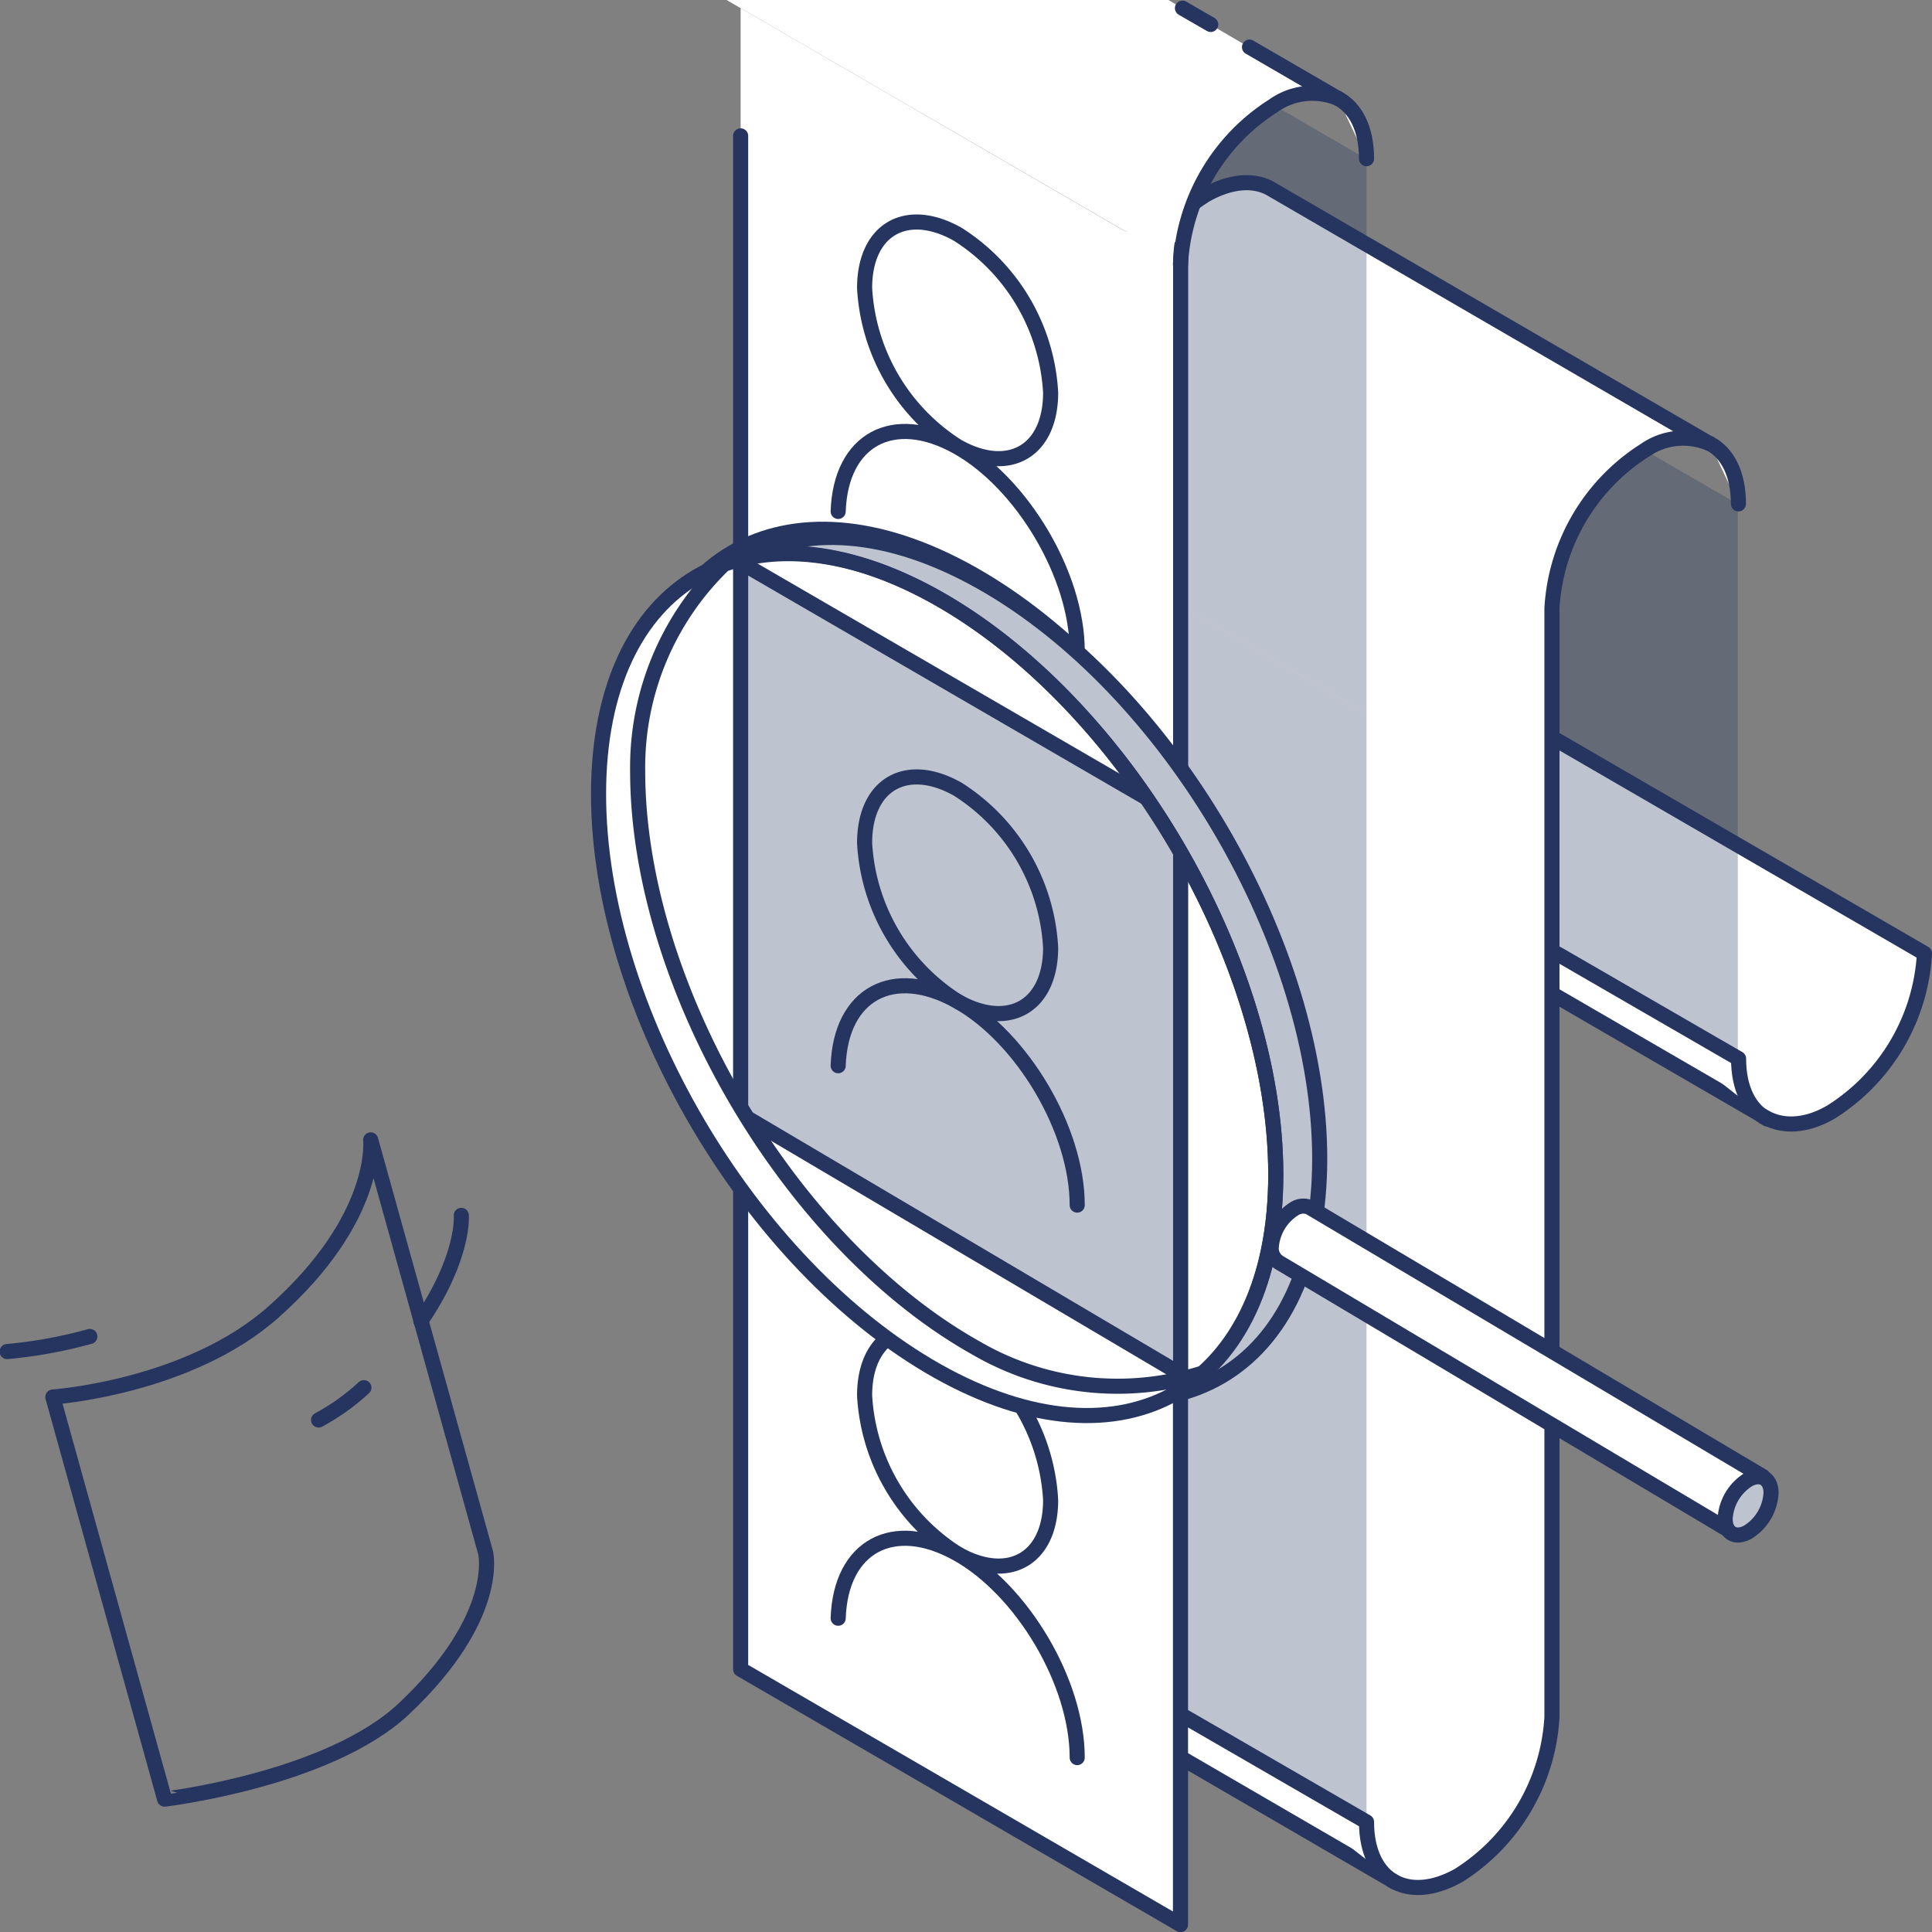 <svg xmlns="http://www.w3.org/2000/svg" xmlns:xlink="http://www.w3.org/1999/xlink" viewBox="0 0 127.95 127.95"><rect x="0" y="0" width="127.95" height="127.95" fill="#808080" stroke="none"/><defs><style>.cls-1,.cls-7{fill:none;}.cls-1,.cls-2,.cls-6,.cls-7,.cls-9{stroke:#263560;stroke-linecap:round;stroke-linejoin:round;}.cls-1{clip-rule:evenodd;}.cls-2,.cls-5,.cls-9{fill:#fff;}.cls-2,.cls-4,.cls-5,.cls-6,.cls-7{fill-rule:evenodd;}.cls-3{opacity:0.3;}.cls-4{fill:#263560;}.cls-6{fill:#bec3d0;}.cls-8{clip-path:url(#clip-path);}</style><clipPath id="clip-path" transform="translate(-0.05)"><path class="cls-1" d="M62.11,39.58C56.77,36.58,51.88,36,48,37.37a18.66,18.66,0,0,0-5.72,13.7c0,14.14,10,31.25,22.42,38.21a18.61,18.61,0,0,0,15,1.65c3-2.67,4.84-7.15,4.84-13.14C84.54,63.65,74.5,46.54,62.11,39.58Z"/></clipPath></defs><title>Interview</title><g id="Tryb_izolacji" data-name="Tryb izolacji"><path class="cls-2" d="M87.95,57.17a4.42,4.42,0,0,0,4.25-.44,13.28,13.28,0,0,0,6.16-10.49l29.14,16.9a13.28,13.28,0,0,1-6.16,10.49c-1.7,1-3.24,1-4.35.39Z" transform="translate(-0.05)"/><path class="cls-2" d="M117.09,74.11c-1.17-.62-1.9-2-1.9-4l-12-6.94" transform="translate(-0.05)"/><g class="cls-3"><path class="cls-4" d="M86,53.19l29.14,16.91V33.39L86,16.48Z" transform="translate(-0.05)"/></g><path class="cls-2" d="M113.28,29.37c1.17.62,1.9,2,1.9,4" transform="translate(-0.05)"/><path class="cls-2" d="M63.32,107.73c-1.17-.62-1.9-2-1.9-4" transform="translate(-0.05)"/><path class="cls-2" d="M84.24,12.52c-1.11-.65-2.65-.57-4.35.39a13.28,13.28,0,0,0-6.16,10.49h0v36.7h0V96.8a13.28,13.28,0,0,1-6.16,10.49,4.42,4.42,0,0,1-4.25.44l29,16.85c1.11.65,2.65.57,4.35-.39a13.28,13.28,0,0,0,6.16-10.48h0V77h0V40.3A13.28,13.28,0,0,1,109,29.81a4.42,4.42,0,0,1,4.25-.44Z" transform="translate(-0.05)"/><path class="cls-2" d="M92.45,124.66c-1.17-.62-1.9-2-1.9-4l-12-6.94" transform="translate(-0.05)"/><g class="cls-3"><path class="cls-4" d="M61.41,30.33,90.55,47.24V10.53L73.29.51,61.41.54Z" transform="translate(-0.05)"/></g><g class="cls-3"><path class="cls-4" d="M61.41,67,90.55,83.95V47.24L61.41,30.33Z" transform="translate(-0.05)"/></g><path class="cls-5" d="M48.17,0,78.24,17.44A13.28,13.28,0,0,1,84.39,7a4.42,4.42,0,0,1,4.25-.44L77.43,0Z" transform="translate(-0.05)"/><path class="cls-5" d="M49.1.54V37.25L78.24,54.16V17.45" transform="translate(-0.05)"/><path class="cls-2" d="M49.1,9V37.25L78.24,54.16V17.44a10.11,10.11,0,0,1,.08-1.18" transform="translate(-0.05)"/><path class="cls-2" d="M69.63,26c0,3.88-2.76,5.48-6.16,3.57a13.28,13.28,0,0,1-6.16-10.49c0-3.88,2.76-5.48,6.16-3.57A13.28,13.28,0,0,1,69.63,26Z" transform="translate(-0.05)"/><path class="cls-2" d="M55.56,33.87c.16-4.75,3.64-6.66,7.91-4.26s7.92,8.5,7.92,13.49" transform="translate(-0.05)"/><g class="cls-3"><path class="cls-4" d="M61.41,103.74l29.14,16.91V83.94L61.41,67Z" transform="translate(-0.05)"/></g><path class="cls-2" d="M49.1,110.55l10.08,5.85,19.05,11.06V90.75L49.1,73.84Z" transform="translate(-0.05)"/><path class="cls-2" d="M69.63,99.34c0,3.88-2.76,5.48-6.16,3.57a13.28,13.28,0,0,1-6.16-10.49c0-3.88,2.76-5.48,6.16-3.57A13.28,13.28,0,0,1,69.63,99.34Z" transform="translate(-0.05)"/><path class="cls-2" d="M55.56,107.17c.16-4.75,3.64-6.66,7.91-4.26s7.92,8.5,7.92,13.49" transform="translate(-0.05)"/><path class="cls-6" d="M86.82,76.14c0,14.14-10,20-22.42,13S42,65.09,42,51s10-20,22.42-13S86.82,62,86.82,76.14Z" transform="translate(-0.05)"/><path class="cls-6" d="M87.45,76.74c0,14.14-10,20-22.42,13S42.61,65.69,42.61,51.55s10-20,22.42-13S87.45,62.6,87.45,76.74Z" transform="translate(-0.05)"/><path class="cls-2" d="M84.54,77.79c0,14.14-10,20-22.42,13S39.69,66.74,39.69,52.59s10-20,22.42-13S84.54,63.65,84.54,77.79Z" transform="translate(-0.05)"/><path class="cls-2" d="M86.76,79.95a1.09,1.09,0,0,0-1,.11,3.27,3.27,0,0,0-1.52,2.58,1.1,1.1,0,0,0,.57,1l30,17.86,2-3.71Z" transform="translate(-0.05)"/><path class="cls-6" d="M115.82,98c.84-.47,1.52-.08,1.52.88a3.27,3.27,0,0,1-1.52,2.58c-.84.47-1.52.08-1.52-.88A3.27,3.27,0,0,1,115.82,98Z" transform="translate(-0.05)"/><path class="cls-7" d="M84,81.64" transform="translate(-0.05)"/><g class="cls-8"><path class="cls-6" d="M49.1,73.78,78.24,91V54.16L49.1,37.25Z" transform="translate(-0.05)"/><path class="cls-7" d="M69.63,62.75c0,3.88-2.76,5.48-6.16,3.57a13.28,13.28,0,0,1-6.16-10.49c0-3.88,2.76-5.48,6.16-3.57A13.28,13.28,0,0,1,69.63,62.75Z" transform="translate(-0.05)"/><path class="cls-7" d="M55.56,70.58c.16-4.75,3.64-6.66,7.91-4.26s7.92,8.5,7.92,13.49" transform="translate(-0.05)"/></g><path class="cls-7" d="M62.11,39.58C56.77,36.58,51.88,36,48,37.37a18.66,18.66,0,0,0-5.72,13.7c0,14.14,10,31.25,22.42,38.21a18.61,18.61,0,0,0,15,1.65c3-2.67,4.84-7.15,4.84-13.14C84.54,63.65,74.5,46.54,62.11,39.58Z" transform="translate(-0.05)"/><path class="cls-7" d="M26.83,113.14c6.43-6.08,5.38-10.31,5.38-10.31L24.6,75.49s.58,5.17-6.45,11.41c-5.64,5-14.6,5.62-14.6,5.62l7.4,26.63S21.85,117.86,26.83,113.14Z" transform="translate(-0.05)"/><path class="cls-7" d="M24.15,91.9a14.72,14.72,0,0,1-3,2.14" transform="translate(-0.05)"/><path class="cls-7" d="M30.6,80.49s.23,2.74-2.68,7" transform="translate(-0.05)"/><path class="cls-7" d="M6,88.51a31.1,31.1,0,0,1-5.48,1" transform="translate(-0.05)"/><path class="cls-2" d="M88.65,6.51c1.17.62,1.9,2,1.9,4" transform="translate(-0.05)"/><path class="cls-2" d="M82.8,3.12l5.84,3.39A4.42,4.42,0,0,0,84.39,7a13.28,13.28,0,0,0-6.16,10.49" transform="translate(-0.05)"/><line class="cls-9" x1="78.31" y1="0.54" x2="80.18" y2="1.62"/></g></svg>